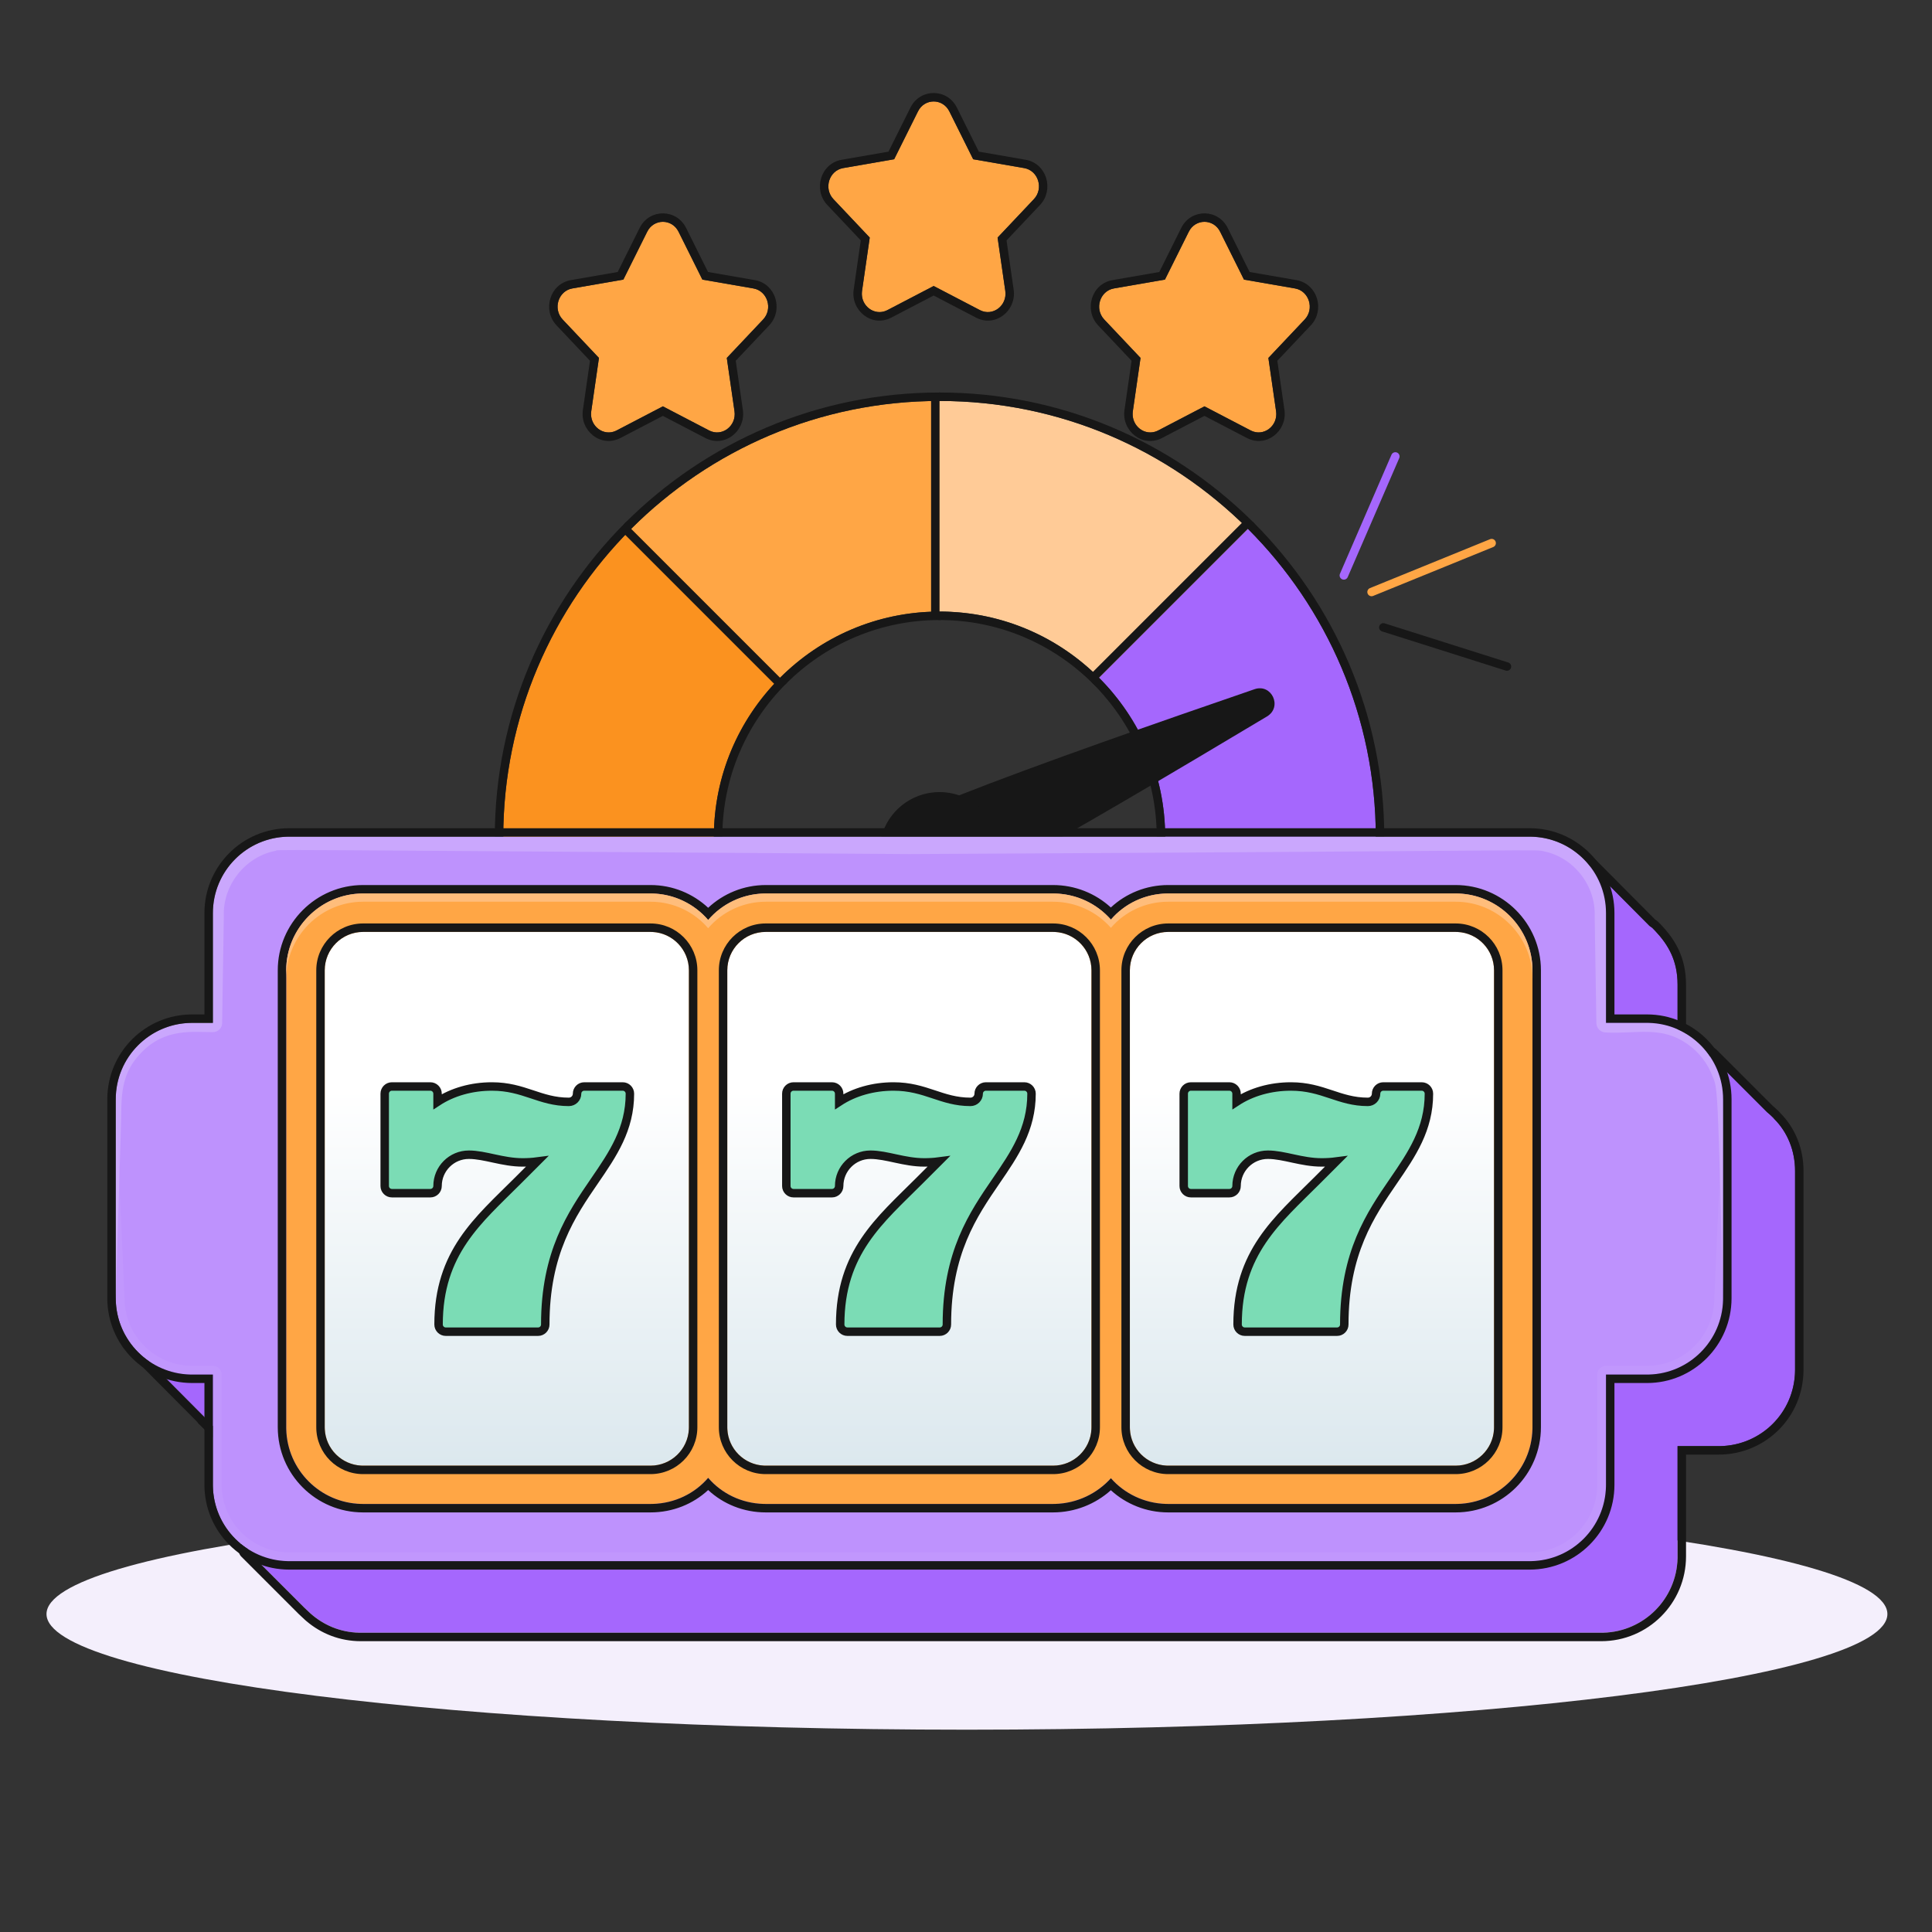 <svg width="457" height="457" viewBox="0 0 457 457" fill="none" xmlns="http://www.w3.org/2000/svg">
<rect x="0" y="0" width="457" height="457" fill="#333333" stroke="none"/>
<path d="M446.449 381.789C446.449 396.898 348.97 409.145 228.725 409.145C108.479 409.145 11 396.898 11 381.789C11 366.681 108.479 354.433 228.725 354.433C348.97 354.433 446.449 366.681 446.449 381.789Z" fill="#F4EFFC"/>
<path d="M224.56 26.349L230.196 37.668L242.263 39.761C245.601 40.341 246.929 44.6 244.555 47.113L235.972 56.198L237.794 68.809C238.299 72.297 234.822 74.93 231.794 73.354L220.852 67.649L209.909 73.354C206.881 74.93 203.407 72.3 203.909 68.809L205.731 56.198L197.148 47.113C194.774 44.6 196.102 40.341 199.44 39.761L211.507 37.668L217.144 26.349C218.702 23.217 223.001 23.217 224.56 26.349Z" fill="#FFA645"/>
<path d="M215.464 25.245C217.847 20.849 224.091 20.92 226.349 25.457L231.534 35.87L242.605 37.79L242.838 37.835C247.596 38.839 249.297 44.755 246.164 48.316L246.009 48.486L238.089 56.868L239.773 68.523L239.803 68.753C240.33 73.57 235.43 77.502 230.87 75.128L230.869 75.127L220.85 69.904L210.833 75.127L210.832 75.128C206.197 77.54 201.222 73.445 201.93 68.525V68.523L203.613 56.868L195.694 48.486C192.298 44.892 194.085 38.661 199.097 37.79L210.168 35.87L215.352 25.457L215.464 25.245ZM224.559 26.349C223.001 23.217 218.702 23.217 217.143 26.349L211.507 37.668L199.439 39.761C196.102 40.341 194.775 44.6 197.148 47.112L205.731 56.198L203.909 68.81L203.874 69.134C203.632 72.353 206.763 74.724 209.624 73.489L209.909 73.354L220.851 67.65L231.794 73.354C234.822 74.93 238.299 72.297 237.794 68.81L235.972 56.198L244.555 47.112C246.928 44.6 245.601 40.341 242.263 39.761L230.196 37.668L224.559 26.349Z" fill="#171717"/>
<path d="M160.506 54.817L166.143 66.137L178.21 68.229C181.548 68.809 182.875 73.069 180.501 75.581L171.918 84.666L173.74 97.278C174.245 100.765 170.769 103.398 167.74 101.822L156.798 96.118L145.855 101.822C142.827 103.398 139.354 100.769 139.856 97.278L141.678 84.666L133.094 75.581C130.721 73.069 132.048 68.809 135.386 68.229L147.453 66.137L153.09 54.817C154.648 51.686 158.947 51.686 160.506 54.817Z" fill="#FFA645"/>
<path d="M151.41 53.714C153.793 49.318 160.037 49.388 162.296 53.926L167.48 64.339L178.552 66.259L178.784 66.304C183.542 67.308 185.243 73.224 182.11 76.784L181.955 76.955L174.035 85.337L175.72 96.991L175.749 97.222C176.277 102.038 171.377 105.971 166.816 103.597L166.815 103.596L156.797 98.373L146.779 103.596L146.778 103.597C142.144 106.009 137.169 101.913 137.876 96.993V96.992L139.559 85.337L131.64 76.955C128.245 73.361 130.031 67.13 135.044 66.259L146.114 64.339L151.299 53.926L151.41 53.714ZM160.506 54.817C158.947 51.686 154.648 51.686 153.09 54.817L147.453 66.137L135.386 68.229C132.048 68.81 130.721 73.069 133.095 75.581L141.678 84.667L139.855 97.278L139.82 97.602C139.578 100.822 142.709 103.192 145.57 101.958L145.855 101.822L156.798 96.118L167.74 101.822C170.768 103.399 174.245 100.765 173.74 97.278L171.918 84.667L180.501 75.581C182.874 73.069 181.547 68.81 178.21 68.229L166.142 66.137L160.506 54.817Z" fill="#171717"/>
<path d="M288.614 54.817L294.251 66.137L306.318 68.229C309.656 68.809 310.983 73.069 308.61 75.581L300.026 84.666L301.848 97.278C302.354 100.765 298.877 103.398 295.849 101.822L284.906 96.118L273.964 101.822C270.935 103.398 267.462 100.769 267.964 97.278L269.786 84.666L261.203 75.581C258.829 73.069 260.156 68.809 263.494 68.229L275.561 66.137L281.198 54.817C282.757 51.686 287.056 51.686 288.614 54.817Z" fill="#FFA645"/>
<path d="M279.518 53.714C281.901 49.318 288.145 49.388 290.404 53.926L295.589 64.339L306.66 66.259L306.892 66.304C311.65 67.308 313.352 73.224 310.219 76.784L310.063 76.955L302.143 85.337L303.828 96.991L303.857 97.222C304.385 102.038 299.485 105.971 294.925 103.597L294.924 103.596L284.905 98.373L274.888 103.596L274.887 103.597C270.252 106.009 265.277 101.913 265.984 96.993V96.992L267.668 85.337L259.749 76.955C256.353 73.361 258.14 67.13 263.152 66.259L274.222 64.339L279.407 53.926L279.518 53.714ZM288.614 54.817C287.055 51.686 282.757 51.686 281.198 54.817L275.561 66.137L263.494 68.229C260.156 68.81 258.829 73.069 261.203 75.581L269.786 84.667L267.964 97.278L267.929 97.602C267.687 100.822 270.817 103.192 273.679 101.958L273.964 101.822L284.906 96.118L295.848 101.822C298.877 103.399 302.354 100.765 301.848 97.278L300.026 84.667L308.609 75.581C310.983 73.069 309.656 68.81 306.318 68.229L294.251 66.137L288.614 54.817Z" fill="#171717"/>
<path d="M184.517 160.32C174.838 169.999 168.86 183.308 168.86 198.041C168.86 199.998 167.258 201.599 165.301 201.599H122.599C120.641 201.599 119.04 199.998 119.04 198.041C119.04 169.572 130.605 143.809 149.288 125.091H152.846L183.094 155.338L184.517 160.32Z" fill="#FB921F"/>
<path d="M168.859 198.041C168.859 183.538 174.653 170.415 184.066 160.776L184.518 160.32L183.094 155.339L152.847 125.091H149.288C130.606 143.809 119.04 169.572 119.04 198.041L119.045 198.223C119.138 200.036 120.603 201.502 122.416 201.594L122.599 201.599H165.301L165.483 201.594C167.296 201.502 168.763 200.036 168.855 198.223L168.859 198.041ZM170.859 198.041C170.859 201.103 168.363 203.599 165.301 203.599H122.599C119.537 203.599 117.04 201.103 117.04 198.041C117.04 169.019 128.833 142.753 147.872 123.677L148.019 123.545C148.375 123.252 148.823 123.091 149.288 123.091H152.847L153.044 123.1C153.502 123.146 153.933 123.348 154.261 123.677L184.508 153.924L184.595 154.016C184.791 154.239 184.935 154.503 185.017 154.789L186.44 159.771C186.627 160.426 186.468 161.127 186.024 161.635L185.932 161.734C176.61 171.055 170.859 183.863 170.859 198.041Z" fill="#171717"/>
<path d="M222.238 94.843L225.797 98.402V141.104L222.238 144.663C207.506 144.663 194.197 150.641 184.518 160.321L149.288 125.091C168.006 106.409 193.77 94.843 222.238 94.843Z" fill="#FFA645"/>
<path d="M222.238 94.843C193.77 94.843 168.006 106.409 149.288 125.091L184.518 160.321C194.046 150.793 207.091 144.851 221.549 144.667L222.238 144.663L225.797 141.104V98.402L222.238 94.843ZM227.797 141.104C227.797 141.634 227.586 142.144 227.211 142.519L223.652 146.078C223.277 146.452 222.769 146.663 222.238 146.663C208.06 146.663 195.253 152.414 185.932 161.735C185.557 162.11 185.048 162.321 184.518 162.321C183.987 162.321 183.479 162.11 183.104 161.735L147.874 126.505C147.499 126.13 147.288 125.621 147.288 125.09C147.288 124.56 147.499 124.05 147.875 123.675C166.951 104.636 193.216 92.843 222.238 92.843L222.437 92.853C222.894 92.899 223.324 93.101 223.652 93.429L227.211 96.988C227.586 97.363 227.797 97.871 227.797 98.402V141.104Z" fill="#171717"/>
<path d="M295.189 125.091L296.968 130.429L264.941 162.456L259.959 160.321C250.28 150.641 236.971 144.663 222.238 144.663V94.843C250.707 94.843 276.471 106.409 295.189 125.091Z" fill="#FFCB97"/>
<path d="M222.238 92.843C250.807 92.843 276.705 104.271 295.702 122.789L296.602 123.675L296.756 123.849C296.9 124.031 297.012 124.237 297.086 124.458L298.865 129.796C299.105 130.515 298.917 131.308 298.382 131.843L266.355 163.87C265.777 164.448 264.905 164.616 264.153 164.294L259.171 162.159C258.996 162.084 258.832 161.984 258.686 161.863L258.545 161.735C249.369 152.559 236.816 146.844 222.902 146.667L222.238 146.663C221.134 146.663 220.238 145.767 220.238 144.663V94.843L220.249 94.639C220.351 93.63 221.203 92.843 222.238 92.843ZM222.928 144.667C237.386 144.851 250.431 150.793 259.959 160.321L264.94 162.456L296.968 130.429L295.188 125.091C276.47 106.409 250.707 94.843 222.238 94.843V144.663L222.928 144.667Z" fill="#171717"/>
<path d="M325.436 198.041C325.436 199.998 323.835 201.599 321.878 201.599H279.175C277.218 201.599 275.617 199.998 275.617 198.041C275.617 183.308 269.638 169.999 259.959 160.32L295.189 125.091C313.871 143.809 325.436 169.572 325.436 198.041Z" fill="#A567FD"/>
<path d="M325.436 198.041C325.436 169.572 313.871 143.809 295.188 125.091L259.959 160.32C269.638 169.999 275.616 183.308 275.616 198.041L275.621 198.223C275.714 200.036 277.18 201.502 278.993 201.594L279.175 201.599H321.878L322.06 201.594C323.873 201.502 325.339 200.036 325.431 198.223L325.436 198.041ZM327.436 198.041C327.436 201.102 324.939 203.599 321.878 203.599H279.175C276.113 203.599 273.616 201.102 273.616 198.041C273.616 184.306 268.22 171.858 259.408 162.619L258.545 161.734C257.764 160.953 257.764 159.687 258.545 158.906L293.774 123.677L293.921 123.544C294.277 123.252 294.725 123.09 295.189 123.091C295.72 123.091 296.229 123.302 296.604 123.677C315.644 142.753 327.436 169.019 327.436 198.041Z" fill="#171717"/>
<path d="M235.475 206.794C252.556 197.542 279.424 181.6 299.707 169.465C303.408 167.223 300.81 161.636 296.754 163.024C274.37 170.71 244.906 180.995 226.828 188.147L235.475 206.794Z" fill="#171717"/>
<path d="M222.239 215.833C230.1 215.833 236.473 209.46 236.473 201.599C236.473 193.738 230.1 187.365 222.239 187.365C214.378 187.365 208.005 193.738 208.005 201.599C208.005 209.46 214.378 215.833 222.239 215.833Z" fill="#171717"/>
<path d="M424.608 276.958V324.001C424.608 334.081 416.525 342.073 406.535 342.073H396.817V368.138C396.817 378.128 388.735 386.21 378.745 386.21H85.362C80.731 386.21 76.644 384.485 73.465 381.669L72.012 380.308L58.48 366.776L60.751 360.328L67.29 362.235V342.073H62.476C58.117 342.073 54.03 340.53 50.942 337.896L48.491 335.444C48.4 335.444 48.4 335.353 48.4 335.262L30.74 317.512L39.186 314.787L41.003 316.241V273.647C41.003 265.708 45.972 261.663 46.997 260.297L47.632 259.752L57.35 246.402L61.255 255.575H63.979V229.601C63.979 219.611 72.062 211.528 82.052 211.528H369.713L373.619 202.356L390.188 219.016L390.824 219.47C394.354 223.006 396.817 226.866 396.817 232.912V258.885H400.813L404.628 249.713L417.978 263.062L418.614 263.607C418.977 263.971 419.431 264.334 419.704 264.698C422.791 267.785 424.608 272.144 424.608 276.958Z" fill="#A567FD"/>
<path d="M39.003 273.647C39.003 264.849 44.658 260.08 45.396 259.097L45.537 258.929C45.587 258.876 45.639 258.826 45.694 258.779L46.15 258.387L55.732 245.225L55.815 245.119C56.244 244.605 56.905 244.338 57.576 244.415C58.291 244.496 58.908 244.956 59.19 245.619L61.979 252.17V229.601C61.979 218.506 70.957 209.528 82.052 209.528V211.528L81.585 211.534C71.811 211.781 63.979 219.767 63.979 229.601V255.575H61.255L57.349 246.402L47.632 259.752L46.997 260.296L46.761 260.585C45.37 262.184 41.003 266.203 41.003 273.647V316.241L39.186 314.787L30.74 317.512L48.399 335.262C48.399 335.353 48.4 335.444 48.49 335.444L50.942 337.896C53.934 340.447 57.863 341.976 62.068 342.069L62.476 342.073H67.289V362.235L60.751 360.328L58.48 366.776L72.011 380.307L73.465 381.67C76.544 384.397 80.476 386.101 84.93 386.205L85.362 386.211H378.745L379.212 386.205C388.831 385.961 396.568 378.223 396.811 368.604L396.817 368.137V342.073H406.535L407.002 342.067C416.62 341.826 424.358 334.172 424.601 324.471L424.607 324.001V276.958C424.607 272.144 422.79 267.785 419.703 264.698C419.566 264.516 419.385 264.334 419.192 264.152L418.614 263.607L417.977 263.062L404.628 249.712L400.813 258.885H396.817V232.912C396.817 227.244 394.652 223.497 391.472 220.137L390.823 219.47L390.187 219.016L373.618 202.356L369.713 211.528H82.052V209.528H368.391L371.778 201.573L371.831 201.46C372.108 200.906 372.628 200.51 373.241 200.392C373.894 200.267 374.568 200.474 375.037 200.946L391.484 217.485L391.985 217.842L392.117 217.945C392.159 217.981 392.2 218.018 392.239 218.057L392.933 218.772C396.347 222.383 398.817 226.591 398.817 232.912V256.885H399.478L402.781 248.945L402.832 248.831C403.105 248.273 403.624 247.872 404.238 247.751C404.893 247.621 405.57 247.826 406.042 248.298L419.34 261.595L419.915 262.088L420.029 262.194L420.563 262.696C420.736 262.859 420.971 263.089 421.19 263.357C424.625 266.832 426.607 271.675 426.607 276.958V324.001C426.607 335.192 417.623 344.073 406.535 344.073H398.817V368.137C398.817 379.232 389.84 388.21 378.745 388.211H85.362C80.372 388.211 75.944 386.404 72.472 383.456L72.138 383.167C72.124 383.154 72.111 383.141 72.097 383.128L70.644 381.766C70.629 381.751 70.613 381.736 70.597 381.721L57.066 368.19C56.522 367.646 56.338 366.838 56.593 366.112L58.864 359.664L58.938 359.481C59.35 358.596 60.355 358.129 61.31 358.408L65.289 359.568V344.073H62.476C57.798 344.073 53.383 342.469 49.971 339.69L49.644 339.418C49.604 339.383 49.565 339.347 49.528 339.31L47.259 337.041C47.243 337.029 47.225 337.019 47.21 337.006C46.941 336.797 46.766 336.556 46.652 336.341L29.322 318.922C28.831 318.429 28.633 317.717 28.797 317.041C28.961 316.365 29.464 315.823 30.126 315.609L38.572 312.883L38.692 312.849C38.795 312.823 38.899 312.805 39.003 312.795V273.647Z" fill="#171717"/>
<path d="M407.584 260.027V307.07C407.584 317.06 399.501 325.143 389.602 325.143H379.884V351.207C379.884 361.198 371.802 369.28 361.812 369.28H68.429C58.439 369.28 50.356 361.198 50.356 351.207V325.143H45.452C35.463 325.143 27.38 317.06 27.38 307.07V260.027C27.38 250.038 35.463 241.955 45.452 241.955H50.356V215.981C50.356 205.991 58.439 197.908 68.429 197.908H361.812C371.802 197.908 379.884 205.991 379.884 215.981V241.955H389.602C399.501 241.955 407.584 250.038 407.584 260.027Z" fill="#BE92FD"/>
<path d="M48.356 351.207V327.143H45.452C34.358 327.142 25.38 318.164 25.38 307.07V260.027C25.38 248.933 34.358 239.955 45.452 239.955V241.955L44.985 241.961C35.212 242.208 27.38 250.194 27.38 260.027V307.07L27.386 307.537C27.629 317.155 35.367 324.893 44.985 325.137L45.452 325.143H50.356V351.207L50.362 351.675C50.606 361.293 58.344 369.031 67.962 369.274L68.429 369.28H361.812L362.278 369.274C371.897 369.031 379.635 361.294 379.879 351.675L379.885 351.207V325.143H389.602L390.064 325.137C399.598 324.894 407.335 317.156 407.578 307.537L407.584 307.07V260.027C407.584 250.194 399.752 242.208 390.064 241.961L389.602 241.955V239.955C400.612 239.955 409.584 248.94 409.584 260.027V307.07C409.584 318.158 400.612 327.143 389.602 327.143H381.885V351.207C381.885 362.302 372.906 371.28 361.812 371.28H68.429C57.335 371.28 48.356 362.302 48.356 351.207ZM379.885 215.981C379.885 206.147 372.052 198.161 362.278 197.914L361.812 197.908V195.908C372.906 195.908 381.885 204.887 381.885 215.981V239.955H389.602V241.955H379.885V215.981ZM48.356 215.981C48.356 204.887 57.335 195.908 68.429 195.908V197.908L67.962 197.914C58.189 198.161 50.356 206.147 50.356 215.981V241.955H45.452V239.955H48.356V215.981ZM361.812 195.908V197.908H68.429V195.908H361.812Z" fill="#171717"/>
<path d="M389.601 323.074H379.887C378.748 323.074 377.818 324.003 377.818 325.143V351.206C377.818 360.031 370.634 367.215 361.809 367.215H68.43C59.605 367.215 52.428 360.031 52.428 351.206V325.143C52.428 324.003 51.499 323.074 50.359 323.074H45.454C36.629 323.074 29.452 315.897 29.452 307.072C29.414 306.2 27.342 259.166 27.38 260.028V307.072C27.38 317.061 35.463 325.144 45.453 325.144H50.357V351.208C50.357 361.199 58.44 369.281 68.429 369.281H361.812C371.802 369.281 379.885 361.199 379.885 351.208V325.144H389.602C399.502 325.144 407.584 317.061 407.584 307.072V260.029L405.514 307.072C405.514 315.897 398.378 323.074 389.601 323.074Z" fill="white" fill-opacity="0.05"/>
<path d="M362.495 229.514V337.585C362.495 347.667 354.322 355.749 344.332 355.749H276.31C270.952 355.749 266.047 353.388 262.778 349.664C259.418 353.388 254.514 355.749 249.065 355.749H181.134C175.684 355.749 170.78 353.388 167.511 349.573C164.242 353.388 159.337 355.749 153.888 355.749H85.867C75.876 355.749 67.703 347.667 67.703 337.585V229.514C67.703 219.523 75.876 211.35 85.867 211.35H153.888C159.337 211.35 164.242 213.802 167.511 217.617C170.78 213.802 175.684 211.35 181.134 211.35H249.065C254.514 211.35 259.418 213.711 262.778 217.526C266.047 213.711 270.952 211.35 276.31 211.35H344.332C354.322 211.35 362.495 219.523 362.495 229.514Z" fill="#FFA645"/>
<path d="M65.703 337.585V229.513C65.703 218.419 74.772 209.35 85.866 209.35V211.35L85.399 211.356C75.623 211.606 67.703 219.679 67.703 229.513V337.585L67.709 338.056C67.955 347.76 75.778 355.499 85.399 355.743L85.866 355.749H153.889L154.397 355.742C159.642 355.6 164.344 353.269 167.511 349.574C170.678 353.269 175.379 355.6 180.624 355.742L181.134 355.749H249.064L249.574 355.742C254.819 355.6 259.523 353.271 262.778 349.665C265.945 353.271 270.647 355.6 275.809 355.742L276.31 355.749H344.331L344.799 355.743C354.42 355.499 362.244 347.76 362.489 338.056L362.495 337.585V229.513C362.495 219.679 354.575 211.606 344.799 211.356L344.331 211.35V209.35C355.426 209.35 364.495 218.419 364.495 229.513V337.585C364.495 348.778 355.419 357.749 344.331 357.749H276.31C271.126 357.749 266.322 355.758 262.763 352.5C259.147 355.753 254.335 357.749 249.064 357.749H181.134C175.886 357.749 171.075 355.769 167.511 352.455C163.946 355.769 159.136 357.748 153.889 357.749H85.866C74.778 357.748 65.703 348.778 65.703 337.585ZM181.134 211.35L180.624 211.357C175.379 211.504 170.678 213.921 167.511 217.617C164.344 213.921 159.642 211.504 154.397 211.357L153.889 211.35V209.35C159.153 209.35 163.958 211.41 167.511 214.731C171.063 211.41 175.869 209.35 181.134 209.35V211.35ZM276.31 211.35L275.809 211.357C270.647 211.499 265.945 213.831 262.778 217.526C259.523 213.831 254.819 211.499 249.574 211.357L249.064 211.35V209.35C254.33 209.35 259.143 211.342 262.762 214.658C266.324 211.338 271.13 209.35 276.31 209.35V211.35ZM344.331 209.35V211.35H276.31V209.35H344.331ZM249.064 209.35V211.35H181.134V209.35H249.064ZM153.889 209.35V211.35H85.866V209.35H153.889Z" fill="#171717"/>
<path d="M344.332 211.351H276.31C270.952 211.351 266.047 213.712 262.778 217.526C259.418 213.712 254.514 211.351 249.065 211.351H181.134C175.684 211.351 170.781 213.803 167.511 217.617C164.242 213.803 159.338 211.351 153.888 211.351H85.867C75.877 211.351 67.703 219.524 67.703 229.515V231.461C67.703 221.47 75.877 213.297 85.867 213.297H153.888C159.338 213.297 164.242 215.749 167.511 219.564C170.781 215.749 175.684 213.297 181.134 213.297H249.065C254.514 213.297 259.418 215.659 262.778 219.473C266.047 215.659 270.952 213.297 276.31 213.297H344.332C354.322 213.297 362.495 221.47 362.495 231.461V229.515C362.495 219.524 354.322 211.351 344.332 211.351Z" fill="#FFBD7B"/>
<path d="M344.322 220.437H276.342C271.327 220.437 267.261 224.503 267.261 229.519V337.608C267.261 342.624 271.327 346.69 276.342 346.69H344.322C349.338 346.69 353.404 342.624 353.404 337.608V229.519C353.404 224.503 349.338 220.437 344.322 220.437Z" fill="url(#paint0_linear_1_10309)"/>
<path d="M265.261 337.608V229.519C265.261 223.399 270.222 218.437 276.343 218.437V220.437C271.327 220.437 267.261 224.504 267.261 229.519V337.608L267.272 338.076C267.508 342.719 271.231 346.443 275.875 346.678L276.343 346.69H344.322C349.181 346.69 353.149 342.874 353.393 338.076L353.404 337.608V229.519C353.404 224.661 349.589 220.692 344.79 220.449L344.322 220.437V218.437C350.443 218.437 355.404 223.399 355.404 229.519V337.608C355.404 343.728 350.443 348.69 344.322 348.69H276.343C270.222 348.69 265.261 343.728 265.261 337.608ZM344.322 218.437V220.437H276.343V218.437H344.322Z" fill="#171717"/>
<path d="M249.098 220.437H181.118C176.103 220.437 172.036 224.503 172.036 229.519V337.608C172.036 342.624 176.103 346.69 181.118 346.69H249.098C254.114 346.69 258.18 342.624 258.18 337.608V229.519C258.18 224.503 254.114 220.437 249.098 220.437Z" fill="url(#paint1_linear_1_10309)"/>
<path d="M170.036 337.608V229.519C170.036 223.399 174.998 218.437 181.118 218.437V220.437C176.103 220.437 172.036 224.504 172.036 229.519V337.608L172.048 338.076C172.283 342.719 176.007 346.443 180.65 346.678L181.118 346.69H249.099C253.957 346.69 257.924 342.874 258.168 338.076L258.18 337.608V229.519C258.18 224.66 254.364 220.692 249.565 220.449L249.099 220.437V218.437C255.218 218.437 260.18 223.399 260.18 229.519V337.608C260.18 343.728 255.218 348.69 249.099 348.69H181.118C174.998 348.69 170.036 343.728 170.036 337.608ZM249.099 218.437V220.437H181.118V218.437H249.099Z" fill="#171717"/>
<path d="M153.874 220.437H85.894C80.878 220.437 76.812 224.503 76.812 229.519V337.608C76.812 342.624 80.878 346.69 85.894 346.69H153.874C158.89 346.69 162.956 342.624 162.956 337.608V229.519C162.956 224.503 158.89 220.437 153.874 220.437Z" fill="url(#paint2_linear_1_10309)"/>
<path d="M74.812 337.608V229.519C74.812 223.399 79.774 218.437 85.894 218.437V220.437C80.879 220.437 76.812 224.504 76.812 229.519V337.608L76.824 338.076C77.06 342.719 80.783 346.443 85.427 346.678L85.894 346.69H153.874C158.733 346.69 162.701 342.874 162.944 338.076L162.956 337.608V229.519C162.956 224.661 159.14 220.692 154.342 220.449L153.874 220.437V218.437C159.995 218.437 164.956 223.399 164.956 229.519V337.608C164.956 343.728 159.994 348.69 153.874 348.69H85.894C79.774 348.69 74.812 343.728 74.812 337.608ZM153.874 218.437V220.437H85.894V218.437H153.874Z" fill="#171717"/>
<path d="M389.599 241.952H379.882V215.979C379.882 205.989 371.8 197.906 361.81 197.906H68.429C58.44 197.906 50.357 205.989 50.357 215.979V241.952H45.453C35.464 241.952 27.381 250.035 27.381 260.025V307.067L28.594 266.902C28.897 260.823 27.878 254.715 33.301 249.133C38.995 243.028 45.853 244.187 50.356 244.139C51.546 244.158 52.524 243.209 52.543 242.019L52.544 241.952L52.945 216.821C52.627 209.302 58.103 202.662 65.039 201.292C66.907 200.916 52.422 200.934 215.12 202.027C372.298 201.227 362.628 200.865 365.181 201.38C372.075 202.741 377.522 209.334 377.208 216.821L377.611 241.952L377.612 242.007C377.627 243.246 378.644 244.238 379.883 244.223C387.011 244.628 392.996 242.519 399.246 247.043C401.859 248.861 403.92 251.519 405.069 254.54C406.287 257.376 406.33 256.674 407.581 307.067V260.025C407.581 250.035 399.499 241.952 389.599 241.952Z" fill="white" fill-opacity="0.19"/>
<path d="M352.558 127.509C353.045 127.366 353.57 127.612 353.765 128.091C353.96 128.57 353.757 129.113 353.309 129.351L353.216 129.394L324.808 140.961C324.297 141.169 323.714 140.924 323.505 140.412C323.297 139.901 323.543 139.317 324.054 139.109L352.462 127.542L352.558 127.509Z" fill="#FFA645"/>
<path d="M356.761 156.711C357.288 156.878 357.579 157.44 357.413 157.967C357.246 158.493 356.684 158.785 356.158 158.618L326.917 149.356C326.391 149.189 326.099 148.627 326.266 148.1C326.433 147.574 326.995 147.282 327.521 147.449L356.761 156.711Z" fill="#171717"/>
<path d="M329.143 107.569C329.363 107.062 329.952 106.83 330.458 107.049C330.965 107.268 331.198 107.857 330.979 108.364L318.792 136.511C318.573 137.018 317.984 137.251 317.478 137.031C316.971 136.812 316.738 136.223 316.957 135.717L329.143 107.569Z" fill="#A567FD"/>
<path d="M127.28 315H105.44C104.501 315 103.74 314.239 103.74 313.301C103.74 296.226 113.146 288.631 122.439 279.338L127.029 274.748C125.962 274.888 124.832 274.959 123.64 274.959C118.859 274.959 114.73 273.139 110.9 273.139C106.819 273.139 103.499 276.459 103.499 280.54C103.499 281.478 102.738 282.239 101.8 282.239H92.699C91.761 282.239 91 281.478 91 280.54V258.699C91 257.761 91.761 257 92.699 257H101.799C102.738 257 103.499 257.761 103.499 258.699V260.611C107.049 258.289 111.56 257 116.36 257C123.984 257 127.66 260.64 134.56 260.64C135.631 260.64 136.501 259.769 136.501 258.699C136.501 257.761 137.262 257 138.201 257H147.301C148.239 257 149 257.761 149 258.699C149 267.126 144.949 273.032 140.661 279.285C135.185 287.268 128.979 296.317 128.979 313.301C128.979 314.239 128.219 315 127.28 315Z" fill="#7BDCB5" stroke="#171717" stroke-width="2"/>
<path d="M222.28 315H200.44C199.501 315 198.74 314.239 198.74 313.301C198.74 296.226 208.146 288.631 217.439 279.338L222.029 274.748C220.962 274.888 219.832 274.959 218.64 274.959C213.859 274.959 209.73 273.139 205.9 273.139C201.819 273.139 198.499 276.459 198.499 280.54C198.499 281.478 197.738 282.239 196.8 282.239H187.699C186.761 282.239 186 281.478 186 280.54V258.699C186 257.761 186.761 257 187.699 257H196.799C197.738 257 198.499 257.761 198.499 258.699V260.611C202.049 258.289 206.56 257 211.36 257C218.984 257 222.66 260.64 229.56 260.64C230.631 260.64 231.501 259.769 231.501 258.699C231.501 257.761 232.262 257 233.201 257H242.301C243.239 257 244 257.761 244 258.699C244 267.126 239.949 273.032 235.661 279.285C230.185 287.268 223.979 296.317 223.979 313.301C223.979 314.239 223.219 315 222.28 315Z" fill="#7BDCB5" stroke="#171717" stroke-width="2"/>
<path d="M316.28 315H294.44C293.501 315 292.74 314.239 292.74 313.301C292.74 296.226 302.146 288.631 311.439 279.338L316.029 274.748C314.962 274.888 313.832 274.959 312.64 274.959C307.859 274.959 303.73 273.139 299.9 273.139C295.819 273.139 292.499 276.459 292.499 280.54C292.499 281.478 291.738 282.239 290.8 282.239H281.699C280.761 282.239 280 281.478 280 280.54V258.699C280 257.761 280.761 257 281.699 257H290.799C291.738 257 292.499 257.761 292.499 258.699V260.611C296.049 258.289 300.56 257 305.36 257C312.984 257 316.66 260.64 323.56 260.64C324.631 260.64 325.501 259.769 325.501 258.699C325.501 257.761 326.262 257 327.201 257H336.301C337.239 257 338 257.761 338 258.699C338 267.126 333.949 273.032 329.661 279.285C324.185 287.268 317.979 296.317 317.979 313.301C317.979 314.239 317.219 315 316.28 315Z" fill="#7BDCB5" stroke="#171717" stroke-width="2"/>
<defs>
<linearGradient id="paint0_linear_1_10309" x1="310.331" y1="257.774" x2="310.331" y2="350.882" gradientUnits="userSpaceOnUse">
<stop stop-color="white"/>
<stop offset="1" stop-color="#DAE7ED"/>
</linearGradient>
<linearGradient id="paint1_linear_1_10309" x1="215.112" y1="257.774" x2="215.112" y2="350.882" gradientUnits="userSpaceOnUse">
<stop stop-color="white"/>
<stop offset="1" stop-color="#DAE7ED"/>
</linearGradient>
<linearGradient id="paint2_linear_1_10309" x1="119.885" y1="257.774" x2="119.885" y2="350.882" gradientUnits="userSpaceOnUse">
<stop stop-color="white"/>
<stop offset="1" stop-color="#DAE7ED"/>
</linearGradient>
</defs>
</svg>
